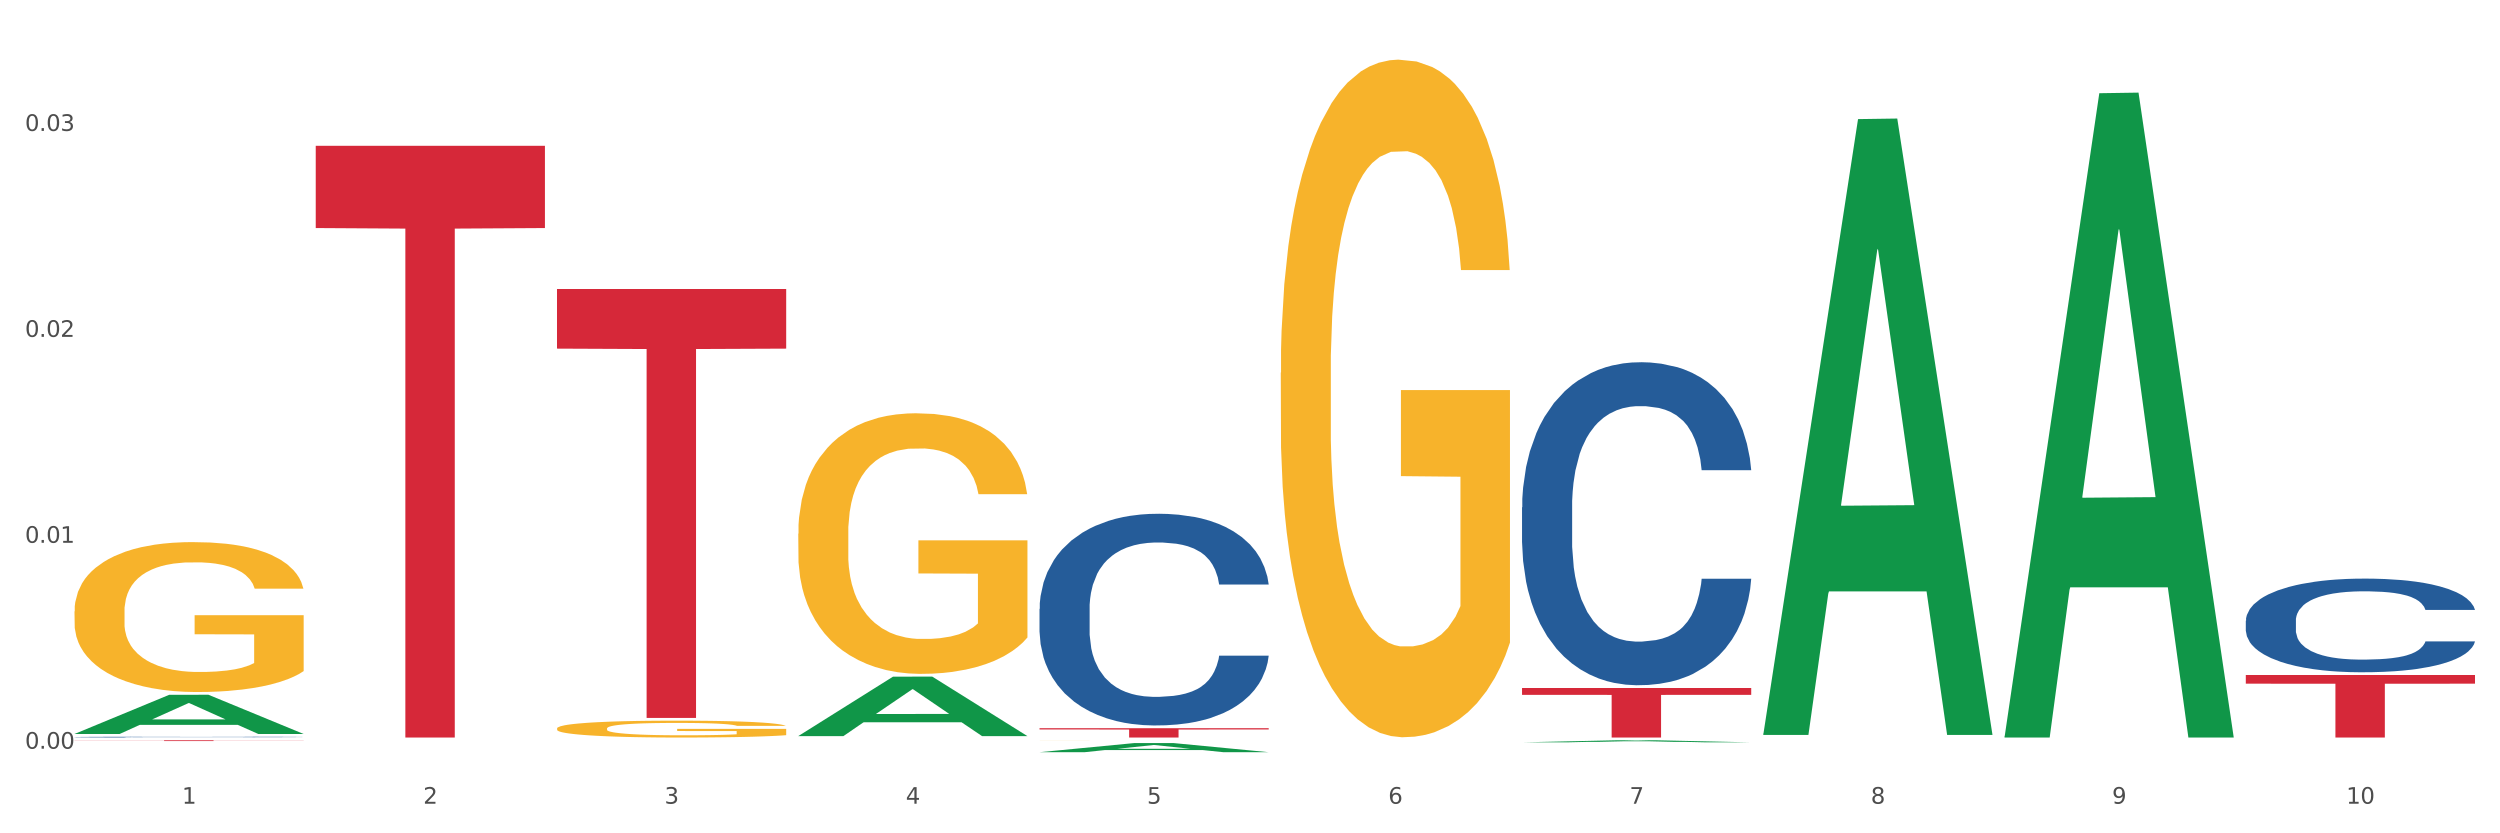 <?xml version="1.0" encoding="utf-8" standalone="no"?>
<!DOCTYPE svg PUBLIC "-//W3C//DTD SVG 1.1//EN"
  "http://www.w3.org/Graphics/SVG/1.1/DTD/svg11.dtd">
<svg xmlns:xlink="http://www.w3.org/1999/xlink" width="1080pt" height="360pt" viewBox="0 0 1080 360" xmlns="http://www.w3.org/2000/svg" version="1.1">
 <rect x="0" y="0" width="1080" height="360" fill="#333333" stroke="none"/>
 <defs>
  <style type="text/css">*{stroke-linejoin: round; stroke-linecap: butt}</style>
 </defs>
 <g id="figure_1">
  <g id="patch_1">
   <path d="M 0 360 
L 1080 360 
L 1080 0 
L 0 0 
z
" style="fill: #ffffff; stroke: #ffffff; stroke-linejoin: miter"/>
  </g>
  <g id="axes_1">
   <g id="matplotlib.axis_1">
    <g id="xtick_1">
     <g id="text_1">
      <!-- 1 -->
      <g style="fill: #4d4d4d" transform="translate(78.627 347.204) scale(0.096 -0.096)">
       <defs>
        <path id="DejaVuSans-31" d="M 794 531 
L 1825 531 
L 1825 4091 
L 703 3866 
L 703 4441 
L 1819 4666 
L 2450 4666 
L 2450 531 
L 3481 531 
L 3481 0 
L 794 0 
L 794 531 
z
" transform="scale(0.016)"/>
       </defs>
       <use xlink:href="#DejaVuSans-31"/>
      </g>
     </g>
    </g>
    <g id="xtick_2">
     <g id="text_2">
      <!-- 2 -->
      <g style="fill: #4d4d4d" transform="translate(182.851 347.204) scale(0.096 -0.096)">
       <defs>
        <path id="DejaVuSans-32" d="M 1228 531 
L 3431 531 
L 3431 0 
L 469 0 
L 469 531 
Q 828 903 1448 1529 
Q 2069 2156 2228 2338 
Q 2531 2678 2651 2914 
Q 2772 3150 2772 3378 
Q 2772 3750 2511 3984 
Q 2250 4219 1831 4219 
Q 1534 4219 1204 4116 
Q 875 4013 500 3803 
L 500 4441 
Q 881 4594 1212 4672 
Q 1544 4750 1819 4750 
Q 2544 4750 2975 4387 
Q 3406 4025 3406 3419 
Q 3406 3131 3298 2873 
Q 3191 2616 2906 2266 
Q 2828 2175 2409 1742 
Q 1991 1309 1228 531 
z
" transform="scale(0.016)"/>
       </defs>
       <use xlink:href="#DejaVuSans-32"/>
      </g>
     </g>
    </g>
    <g id="xtick_3">
     <g id="text_3">
      <!-- 3 -->
      <g style="fill: #4d4d4d" transform="translate(287.074 347.204) scale(0.096 -0.096)">
       <defs>
        <path id="DejaVuSans-33" d="M 2597 2516 
Q 3050 2419 3304 2112 
Q 3559 1806 3559 1356 
Q 3559 666 3084 287 
Q 2609 -91 1734 -91 
Q 1441 -91 1130 -33 
Q 819 25 488 141 
L 488 750 
Q 750 597 1062 519 
Q 1375 441 1716 441 
Q 2309 441 2620 675 
Q 2931 909 2931 1356 
Q 2931 1769 2642 2001 
Q 2353 2234 1838 2234 
L 1294 2234 
L 1294 2753 
L 1863 2753 
Q 2328 2753 2575 2939 
Q 2822 3125 2822 3475 
Q 2822 3834 2567 4026 
Q 2313 4219 1838 4219 
Q 1578 4219 1281 4162 
Q 984 4106 628 3988 
L 628 4550 
Q 988 4650 1302 4700 
Q 1616 4750 1894 4750 
Q 2613 4750 3031 4423 
Q 3450 4097 3450 3541 
Q 3450 3153 3228 2886 
Q 3006 2619 2597 2516 
z
" transform="scale(0.016)"/>
       </defs>
       <use xlink:href="#DejaVuSans-33"/>
      </g>
     </g>
    </g>
    <g id="xtick_4">
     <g id="text_4">
      <!-- 4 -->
      <g style="fill: #4d4d4d" transform="translate(391.298 347.204) scale(0.096 -0.096)">
       <defs>
        <path id="DejaVuSans-34" d="M 2419 4116 
L 825 1625 
L 2419 1625 
L 2419 4116 
z
M 2253 4666 
L 3047 4666 
L 3047 1625 
L 3713 1625 
L 3713 1100 
L 3047 1100 
L 3047 0 
L 2419 0 
L 2419 1100 
L 313 1100 
L 313 1709 
L 2253 4666 
z
" transform="scale(0.016)"/>
       </defs>
       <use xlink:href="#DejaVuSans-34"/>
      </g>
     </g>
    </g>
    <g id="xtick_5">
     <g id="text_5">
      <!-- 5 -->
      <g style="fill: #4d4d4d" transform="translate(495.522 347.204) scale(0.096 -0.096)">
       <defs>
        <path id="DejaVuSans-35" d="M 691 4666 
L 3169 4666 
L 3169 4134 
L 1269 4134 
L 1269 2991 
Q 1406 3038 1543 3061 
Q 1681 3084 1819 3084 
Q 2600 3084 3056 2656 
Q 3513 2228 3513 1497 
Q 3513 744 3044 326 
Q 2575 -91 1722 -91 
Q 1428 -91 1123 -41 
Q 819 9 494 109 
L 494 744 
Q 775 591 1075 516 
Q 1375 441 1709 441 
Q 2250 441 2565 725 
Q 2881 1009 2881 1497 
Q 2881 1984 2565 2268 
Q 2250 2553 1709 2553 
Q 1456 2553 1204 2497 
Q 953 2441 691 2322 
L 691 4666 
z
" transform="scale(0.016)"/>
       </defs>
       <use xlink:href="#DejaVuSans-35"/>
      </g>
     </g>
    </g>
    <g id="xtick_6">
     <g id="text_6">
      <!-- 6 -->
      <g style="fill: #4d4d4d" transform="translate(599.745 347.204) scale(0.096 -0.096)">
       <defs>
        <path id="DejaVuSans-36" d="M 2113 2584 
Q 1688 2584 1439 2293 
Q 1191 2003 1191 1497 
Q 1191 994 1439 701 
Q 1688 409 2113 409 
Q 2538 409 2786 701 
Q 3034 994 3034 1497 
Q 3034 2003 2786 2293 
Q 2538 2584 2113 2584 
z
M 3366 4563 
L 3366 3988 
Q 3128 4100 2886 4159 
Q 2644 4219 2406 4219 
Q 1781 4219 1451 3797 
Q 1122 3375 1075 2522 
Q 1259 2794 1537 2939 
Q 1816 3084 2150 3084 
Q 2853 3084 3261 2657 
Q 3669 2231 3669 1497 
Q 3669 778 3244 343 
Q 2819 -91 2113 -91 
Q 1303 -91 875 529 
Q 447 1150 447 2328 
Q 447 3434 972 4092 
Q 1497 4750 2381 4750 
Q 2619 4750 2861 4703 
Q 3103 4656 3366 4563 
z
" transform="scale(0.016)"/>
       </defs>
       <use xlink:href="#DejaVuSans-36"/>
      </g>
     </g>
    </g>
    <g id="xtick_7">
     <g id="text_7">
      <!-- 7 -->
      <g style="fill: #4d4d4d" transform="translate(703.969 347.204) scale(0.096 -0.096)">
       <defs>
        <path id="DejaVuSans-37" d="M 525 4666 
L 3525 4666 
L 3525 4397 
L 1831 0 
L 1172 0 
L 2766 4134 
L 525 4134 
L 525 4666 
z
" transform="scale(0.016)"/>
       </defs>
       <use xlink:href="#DejaVuSans-37"/>
      </g>
     </g>
    </g>
    <g id="xtick_8">
     <g id="text_8">
      <!-- 8 -->
      <g style="fill: #4d4d4d" transform="translate(808.193 347.204) scale(0.096 -0.096)">
       <defs>
        <path id="DejaVuSans-38" d="M 2034 2216 
Q 1584 2216 1326 1975 
Q 1069 1734 1069 1313 
Q 1069 891 1326 650 
Q 1584 409 2034 409 
Q 2484 409 2743 651 
Q 3003 894 3003 1313 
Q 3003 1734 2745 1975 
Q 2488 2216 2034 2216 
z
M 1403 2484 
Q 997 2584 770 2862 
Q 544 3141 544 3541 
Q 544 4100 942 4425 
Q 1341 4750 2034 4750 
Q 2731 4750 3128 4425 
Q 3525 4100 3525 3541 
Q 3525 3141 3298 2862 
Q 3072 2584 2669 2484 
Q 3125 2378 3379 2068 
Q 3634 1759 3634 1313 
Q 3634 634 3220 271 
Q 2806 -91 2034 -91 
Q 1263 -91 848 271 
Q 434 634 434 1313 
Q 434 1759 690 2068 
Q 947 2378 1403 2484 
z
M 1172 3481 
Q 1172 3119 1398 2916 
Q 1625 2713 2034 2713 
Q 2441 2713 2670 2916 
Q 2900 3119 2900 3481 
Q 2900 3844 2670 4047 
Q 2441 4250 2034 4250 
Q 1625 4250 1398 4047 
Q 1172 3844 1172 3481 
z
" transform="scale(0.016)"/>
       </defs>
       <use xlink:href="#DejaVuSans-38"/>
      </g>
     </g>
    </g>
    <g id="xtick_9">
     <g id="text_9">
      <!-- 9 -->
      <g style="fill: #4d4d4d" transform="translate(912.416 347.204) scale(0.096 -0.096)">
       <defs>
        <path id="DejaVuSans-39" d="M 703 97 
L 703 672 
Q 941 559 1184 500 
Q 1428 441 1663 441 
Q 2288 441 2617 861 
Q 2947 1281 2994 2138 
Q 2813 1869 2534 1725 
Q 2256 1581 1919 1581 
Q 1219 1581 811 2004 
Q 403 2428 403 3163 
Q 403 3881 828 4315 
Q 1253 4750 1959 4750 
Q 2769 4750 3195 4129 
Q 3622 3509 3622 2328 
Q 3622 1225 3098 567 
Q 2575 -91 1691 -91 
Q 1453 -91 1209 -44 
Q 966 3 703 97 
z
M 1959 2075 
Q 2384 2075 2632 2365 
Q 2881 2656 2881 3163 
Q 2881 3666 2632 3958 
Q 2384 4250 1959 4250 
Q 1534 4250 1286 3958 
Q 1038 3666 1038 3163 
Q 1038 2656 1286 2365 
Q 1534 2075 1959 2075 
z
" transform="scale(0.016)"/>
       </defs>
       <use xlink:href="#DejaVuSans-39"/>
      </g>
     </g>
    </g>
    <g id="xtick_10">
     <g id="text_10">
      <!-- 10 -->
      <g style="fill: #4d4d4d" transform="translate(1013.586 347.204) scale(0.096 -0.096)">
       <defs>
        <path id="DejaVuSans-30" d="M 2034 4250 
Q 1547 4250 1301 3770 
Q 1056 3291 1056 2328 
Q 1056 1369 1301 889 
Q 1547 409 2034 409 
Q 2525 409 2770 889 
Q 3016 1369 3016 2328 
Q 3016 3291 2770 3770 
Q 2525 4250 2034 4250 
z
M 2034 4750 
Q 2819 4750 3233 4129 
Q 3647 3509 3647 2328 
Q 3647 1150 3233 529 
Q 2819 -91 2034 -91 
Q 1250 -91 836 529 
Q 422 1150 422 2328 
Q 422 3509 836 4129 
Q 1250 4750 2034 4750 
z
" transform="scale(0.016)"/>
       </defs>
       <use xlink:href="#DejaVuSans-31"/>
       <use xlink:href="#DejaVuSans-30" transform="translate(63.623 0)"/>
      </g>
     </g>
    </g>
    <g id="xtick_11"/>
    <g id="xtick_12"/>
    <g id="xtick_13"/>
    <g id="xtick_14"/>
    <g id="xtick_15"/>
    <g id="xtick_16"/>
    <g id="xtick_17"/>
    <g id="xtick_18"/>
    <g id="xtick_19"/>
   </g>
   <g id="matplotlib.axis_2">
    <g id="ytick_1">
     <g id="text_11">
      <!-- 0.00 -->
      <g style="fill: #4d4d4d" transform="translate(10.8 323.441) scale(0.096 -0.096)">
       <defs>
        <path id="DejaVuSans-2e" d="M 684 794 
L 1344 794 
L 1344 0 
L 684 0 
L 684 794 
z
" transform="scale(0.016)"/>
       </defs>
       <use xlink:href="#DejaVuSans-30"/>
       <use xlink:href="#DejaVuSans-2e" transform="translate(63.623 0)"/>
       <use xlink:href="#DejaVuSans-30" transform="translate(95.41 0)"/>
       <use xlink:href="#DejaVuSans-30" transform="translate(159.033 0)"/>
      </g>
     </g>
    </g>
    <g id="ytick_2">
     <g id="text_12">
      <!-- 0.01 -->
      <g style="fill: #4d4d4d" transform="translate(10.8 234.48) scale(0.096 -0.096)">
       <use xlink:href="#DejaVuSans-30"/>
       <use xlink:href="#DejaVuSans-2e" transform="translate(63.623 0)"/>
       <use xlink:href="#DejaVuSans-30" transform="translate(95.41 0)"/>
       <use xlink:href="#DejaVuSans-31" transform="translate(159.033 0)"/>
      </g>
     </g>
    </g>
    <g id="ytick_3">
     <g id="text_13">
      <!-- 0.02 -->
      <g style="fill: #4d4d4d" transform="translate(10.8 145.519) scale(0.096 -0.096)">
       <use xlink:href="#DejaVuSans-30"/>
       <use xlink:href="#DejaVuSans-2e" transform="translate(63.623 0)"/>
       <use xlink:href="#DejaVuSans-30" transform="translate(95.41 0)"/>
       <use xlink:href="#DejaVuSans-32" transform="translate(159.033 0)"/>
      </g>
     </g>
    </g>
    <g id="ytick_4">
     <g id="text_14">
      <!-- 0.03 -->
      <g style="fill: #4d4d4d" transform="translate(10.8 56.558) scale(0.096 -0.096)">
       <use xlink:href="#DejaVuSans-30"/>
       <use xlink:href="#DejaVuSans-2e" transform="translate(63.623 0)"/>
       <use xlink:href="#DejaVuSans-30" transform="translate(95.41 0)"/>
       <use xlink:href="#DejaVuSans-33" transform="translate(159.033 0)"/>
      </g>
     </g>
    </g>
    <g id="ytick_5"/>
    <g id="ytick_6"/>
    <g id="ytick_7"/>
   </g>
   <g id="PolyCollection_1">
    <path d="M 32.175 317.054 
L 32.277 317.038 
L 73.107 300.151 
L 90.051 300.135 
L 131.187 317.086 
L 111.589 317.086 
L 102.709 313.139 
L 60.552 313.139 
L 60.246 313.202 
L 51.671 317.086 
L 32.175 317.086 
L 32.175 317.054 
L 65.86 310.783 
L 97.401 310.767 
L 81.783 303.748 
L 81.579 303.716 
L 81.375 303.764 
L 65.758 310.767 
L 65.86 310.783 
L 32.175 317.054 
z
" clip-path="url(#p42c47ca8df)" style="fill: #109648"/>
    <path d="M 657.517 219.178 
L 657.634 219.051 
L 657.634 215.483 
L 657.985 210.64 
L 659.272 201.719 
L 660.911 194.964 
L 663.72 187.063 
L 665.241 183.75 
L 667.231 180.054 
L 671.327 174.064 
L 676.008 168.966 
L 679.285 166.163 
L 681.743 164.378 
L 687.244 161.192 
L 690.404 159.791 
L 693.681 158.644 
L 696.49 157.879 
L 701.171 156.987 
L 704.916 156.604 
L 709.247 156.477 
L 712.875 156.604 
L 717.673 157.114 
L 724.695 158.644 
L 727.387 159.536 
L 731.015 161.065 
L 734.76 163.104 
L 737.803 165.143 
L 741.314 168.074 
L 744.943 171.897 
L 748.454 176.74 
L 750.911 181.201 
L 752.901 185.916 
L 754.657 191.651 
L 755.944 197.896 
L 756.529 203.121 
L 735.112 203.121 
L 734.526 198.405 
L 733.356 193.308 
L 732.186 189.867 
L 730.898 187.063 
L 728.909 183.877 
L 727.153 181.838 
L 724.227 179.417 
L 721.535 177.887 
L 719.312 176.995 
L 716.62 176.231 
L 710.885 175.466 
L 706.789 175.466 
L 704.214 175.721 
L 701.054 176.358 
L 698.362 177.25 
L 695.202 178.779 
L 692.745 180.436 
L 690.287 182.603 
L 688.882 184.132 
L 686.776 186.936 
L 685.371 189.23 
L 683.499 193.18 
L 682.445 195.984 
L 680.573 203.248 
L 679.754 208.601 
L 679.402 212.297 
L 679.168 216.375 
L 679.168 236.256 
L 679.871 245.177 
L 680.456 249 
L 681.392 253.333 
L 683.148 258.94 
L 685.722 264.42 
L 688.414 268.371 
L 690.638 270.792 
L 692.745 272.577 
L 694.851 273.978 
L 697.426 275.253 
L 699.533 276.017 
L 702.693 276.782 
L 706.438 277.164 
L 709.364 277.164 
L 715.332 276.527 
L 718.024 275.89 
L 720.599 274.998 
L 723.408 273.596 
L 725.632 272.067 
L 726.919 270.92 
L 729.026 268.498 
L 730.664 265.95 
L 732.069 263.018 
L 733.005 260.47 
L 734.058 256.646 
L 734.877 252.313 
L 735.112 250.019 
L 756.529 250.019 
L 756.061 254.607 
L 755.242 259.068 
L 753.603 265.057 
L 752.316 268.498 
L 750.326 272.704 
L 748.22 276.272 
L 745.294 280.223 
L 742.602 283.154 
L 739.793 285.703 
L 736.75 287.997 
L 731.249 291.183 
L 729.26 292.075 
L 725.046 293.604 
L 721.769 294.496 
L 716.971 295.389 
L 712.055 295.898 
L 706.906 296.026 
L 702.341 295.771 
L 697.309 295.006 
L 694.149 294.242 
L 690.638 293.095 
L 686.542 291.31 
L 682.679 289.144 
L 679.051 286.595 
L 675.657 283.664 
L 672.497 280.35 
L 668.401 274.87 
L 665.358 269.518 
L 663.134 264.548 
L 661.613 260.342 
L 660.091 254.99 
L 659.272 251.294 
L 657.985 242.373 
L 657.517 234.089 
L 657.517 219.178 
z
" clip-path="url(#p42c47ca8df)" style="fill: #255c99"/>
    <path d="M 970.188 268.137 
L 970.305 268.1 
L 970.305 267.066 
L 970.656 265.661 
L 971.943 263.075 
L 973.582 261.116 
L 976.39 258.825 
L 977.912 257.864 
L 979.902 256.793 
L 983.998 255.056 
L 988.679 253.578 
L 991.956 252.765 
L 994.414 252.247 
L 999.915 251.323 
L 1003.075 250.917 
L 1006.352 250.584 
L 1009.161 250.363 
L 1013.842 250.104 
L 1017.587 249.993 
L 1021.917 249.956 
L 1025.546 249.993 
L 1030.344 250.141 
L 1037.366 250.584 
L 1040.058 250.843 
L 1043.686 251.287 
L 1047.431 251.878 
L 1050.474 252.469 
L 1053.985 253.319 
L 1057.613 254.428 
L 1061.125 255.832 
L 1063.582 257.125 
L 1065.572 258.492 
L 1067.327 260.155 
L 1068.615 261.966 
L 1069.2 263.481 
L 1047.782 263.481 
L 1047.197 262.114 
L 1046.027 260.636 
L 1044.857 259.638 
L 1043.569 258.825 
L 1041.58 257.901 
L 1039.824 257.31 
L 1036.898 256.608 
L 1034.206 256.164 
L 1031.983 255.906 
L 1029.291 255.684 
L 1023.556 255.462 
L 1019.46 255.462 
L 1016.885 255.536 
L 1013.725 255.721 
L 1011.033 255.98 
L 1007.873 256.423 
L 1005.415 256.903 
L 1002.958 257.532 
L 1001.553 257.975 
L 999.447 258.788 
L 998.042 259.453 
L 996.17 260.599 
L 995.116 261.412 
L 993.244 263.518 
L 992.424 265.07 
L 992.073 266.142 
L 991.839 267.324 
L 991.839 273.089 
L 992.541 275.676 
L 993.127 276.784 
L 994.063 278.041 
L 995.818 279.667 
L 998.393 281.256 
L 1001.085 282.401 
L 1003.309 283.103 
L 1005.415 283.621 
L 1007.522 284.027 
L 1010.097 284.397 
L 1012.203 284.618 
L 1015.363 284.84 
L 1019.109 284.951 
L 1022.035 284.951 
L 1028.003 284.766 
L 1030.695 284.581 
L 1033.27 284.323 
L 1036.079 283.916 
L 1038.303 283.473 
L 1039.59 283.14 
L 1041.697 282.438 
L 1043.335 281.699 
L 1044.739 280.849 
L 1045.676 280.11 
L 1046.729 279.001 
L 1047.548 277.745 
L 1047.782 277.08 
L 1069.2 277.08 
L 1068.732 278.41 
L 1067.913 279.704 
L 1066.274 281.44 
L 1064.987 282.438 
L 1062.997 283.658 
L 1060.89 284.692 
L 1057.965 285.838 
L 1055.273 286.688 
L 1052.464 287.427 
L 1049.421 288.092 
L 1043.92 289.016 
L 1041.931 289.274 
L 1037.717 289.718 
L 1034.44 289.977 
L 1029.642 290.235 
L 1024.726 290.383 
L 1019.577 290.42 
L 1015.012 290.346 
L 1009.98 290.124 
L 1006.82 289.903 
L 1003.309 289.57 
L 999.212 289.053 
L 995.35 288.425 
L 991.722 287.685 
L 988.328 286.836 
L 985.168 285.875 
L 981.072 284.286 
L 978.029 282.734 
L 975.805 281.293 
L 974.284 280.073 
L 972.762 278.521 
L 971.943 277.449 
L 970.656 274.863 
L 970.188 272.461 
L 970.188 268.137 
z
" clip-path="url(#p42c47ca8df)" style="fill: #255c99"/>
    <path d="M 32.175 264.118 
L 32.292 264.059 
L 32.292 261.93 
L 32.526 260.096 
L 33.695 255.66 
L 35.448 251.992 
L 36.734 250.04 
L 38.02 248.443 
L 39.54 246.846 
L 41.41 245.19 
L 44.8 242.765 
L 46.904 241.522 
L 49.476 240.221 
L 54.152 238.328 
L 57.542 237.264 
L 61.049 236.376 
L 66.777 235.312 
L 70.517 234.838 
L 74.492 234.483 
L 79.285 234.247 
L 82.909 234.188 
L 90.858 234.365 
L 97.638 234.897 
L 100.911 235.312 
L 105.119 236.021 
L 107.34 236.495 
L 110.964 237.441 
L 114.705 238.683 
L 117.277 239.748 
L 121.134 241.759 
L 124.057 243.77 
L 126.745 246.255 
L 128.148 247.97 
L 129.2 249.567 
L 130.135 251.401 
L 131.071 254.299 
L 110.029 254.299 
L 109.211 252.229 
L 107.925 250.277 
L 106.054 248.384 
L 104.418 247.201 
L 101.612 245.722 
L 99.041 244.776 
L 96.352 244.066 
L 93.079 243.475 
L 90.507 243.179 
L 86.883 242.942 
L 79.752 243.001 
L 74.96 243.475 
L 71.686 244.066 
L 69.582 244.598 
L 67.712 245.19 
L 65.608 246.018 
L 63.153 247.26 
L 61.399 248.384 
L 59.646 249.804 
L 58.243 251.223 
L 56.957 252.88 
L 55.905 254.654 
L 55.087 256.488 
L 54.386 258.736 
L 53.801 262.462 
L 53.801 270.566 
L 54.035 272.4 
L 54.619 274.825 
L 55.321 276.659 
L 56.49 278.847 
L 57.542 280.326 
L 59.529 282.456 
L 61.75 284.23 
L 63.504 285.354 
L 65.257 286.3 
L 68.296 287.602 
L 71.686 288.666 
L 74.609 289.317 
L 78.583 289.909 
L 81.272 290.145 
L 83.61 290.264 
L 89.338 290.264 
L 93.429 290.086 
L 97.988 289.672 
L 101.495 289.14 
L 104.418 288.489 
L 107.691 287.424 
L 109.795 286.419 
L 109.795 274.056 
L 84.078 273.997 
L 84.078 265.775 
L 131.187 265.775 
L 131.187 289.909 
L 129.2 291.151 
L 126.979 292.275 
L 124.641 293.28 
L 121.134 294.523 
L 116.926 295.706 
L 113.185 296.534 
L 109.211 297.243 
L 104.535 297.894 
L 98.456 298.486 
L 94.715 298.722 
L 90.039 298.9 
L 84.545 298.959 
L 79.752 298.841 
L 75.076 298.545 
L 70.167 298.012 
L 65.374 297.243 
L 61.75 296.475 
L 58.126 295.528 
L 54.269 294.286 
L 51.229 293.103 
L 48.891 292.038 
L 46.32 290.678 
L 43.514 288.903 
L 41.41 287.306 
L 39.54 285.65 
L 37.552 283.52 
L 36.15 281.687 
L 34.747 279.38 
L 33.928 277.664 
L 32.993 275.002 
L 32.292 271.276 
L 32.175 264.118 
z
" clip-path="url(#p42c47ca8df)" style="fill: #f7b32b"/>
    <path d="M 240.622 314.694 
L 240.739 314.687 
L 240.739 314.447 
L 240.973 314.241 
L 242.142 313.741 
L 243.895 313.328 
L 245.181 313.108 
L 246.467 312.928 
L 247.987 312.748 
L 249.857 312.562 
L 253.247 312.289 
L 255.351 312.149 
L 257.923 312.002 
L 262.599 311.789 
L 265.989 311.669 
L 269.496 311.569 
L 275.224 311.449 
L 278.965 311.396 
L 282.939 311.356 
L 287.732 311.329 
L 291.356 311.322 
L 299.305 311.342 
L 306.085 311.402 
L 309.358 311.449 
L 313.566 311.529 
L 315.788 311.582 
L 319.411 311.689 
L 323.152 311.829 
L 325.724 311.949 
L 329.581 312.175 
L 332.504 312.402 
L 335.193 312.682 
L 336.595 312.875 
L 337.647 313.055 
L 338.583 313.261 
L 339.518 313.588 
L 318.476 313.588 
L 317.658 313.355 
L 316.372 313.135 
L 314.502 312.921 
L 312.865 312.788 
L 310.06 312.622 
L 307.488 312.515 
L 304.799 312.435 
L 301.526 312.368 
L 298.954 312.335 
L 295.33 312.309 
L 288.2 312.315 
L 283.407 312.368 
L 280.134 312.435 
L 278.03 312.495 
L 276.159 312.562 
L 274.055 312.655 
L 271.6 312.795 
L 269.847 312.921 
L 268.093 313.081 
L 266.69 313.241 
L 265.405 313.428 
L 264.352 313.628 
L 263.534 313.834 
L 262.833 314.087 
L 262.248 314.507 
L 262.248 315.42 
L 262.482 315.626 
L 263.067 315.9 
L 263.768 316.106 
L 264.937 316.353 
L 265.989 316.519 
L 267.976 316.759 
L 270.197 316.959 
L 271.951 317.086 
L 273.704 317.192 
L 276.744 317.339 
L 280.134 317.459 
L 283.056 317.532 
L 287.031 317.599 
L 289.719 317.625 
L 292.057 317.639 
L 297.785 317.639 
L 301.877 317.619 
L 306.436 317.572 
L 309.943 317.512 
L 312.865 317.439 
L 316.138 317.319 
L 318.242 317.206 
L 318.242 315.813 
L 292.525 315.806 
L 292.525 314.88 
L 339.635 314.88 
L 339.635 317.599 
L 337.647 317.739 
L 335.426 317.865 
L 333.088 317.978 
L 329.581 318.118 
L 325.373 318.252 
L 321.632 318.345 
L 317.658 318.425 
L 312.982 318.498 
L 306.903 318.565 
L 303.163 318.591 
L 298.487 318.611 
L 292.992 318.618 
L 288.2 318.605 
L 283.524 318.571 
L 278.614 318.511 
L 273.821 318.425 
L 270.197 318.338 
L 266.574 318.232 
L 262.716 318.092 
L 259.677 317.958 
L 257.339 317.838 
L 254.767 317.685 
L 251.961 317.485 
L 249.857 317.305 
L 247.987 317.119 
L 246 316.879 
L 244.597 316.673 
L 243.194 316.413 
L 242.376 316.219 
L 241.441 315.92 
L 240.739 315.5 
L 240.622 314.694 
z
" clip-path="url(#p42c47ca8df)" style="fill: #f7b32b"/>
    <path d="M 344.846 230.556 
L 344.963 230.453 
L 344.963 226.751 
L 345.197 223.564 
L 346.366 215.852 
L 348.119 209.477 
L 349.405 206.084 
L 350.691 203.308 
L 352.21 200.532 
L 354.081 197.653 
L 357.471 193.437 
L 359.575 191.278 
L 362.147 189.016 
L 366.823 185.726 
L 370.213 183.875 
L 373.72 182.333 
L 379.448 180.482 
L 383.188 179.659 
L 387.163 179.042 
L 391.956 178.631 
L 395.579 178.528 
L 403.529 178.837 
L 410.309 179.762 
L 413.582 180.482 
L 417.79 181.716 
L 420.011 182.538 
L 423.635 184.183 
L 427.376 186.343 
L 429.947 188.193 
L 433.805 191.689 
L 436.728 195.185 
L 439.416 199.504 
L 440.819 202.486 
L 441.871 205.262 
L 442.806 208.449 
L 443.741 213.487 
L 422.7 213.487 
L 421.882 209.889 
L 420.596 206.496 
L 418.725 203.205 
L 417.089 201.149 
L 414.283 198.578 
L 411.711 196.933 
L 409.023 195.699 
L 405.75 194.671 
L 403.178 194.157 
L 399.554 193.746 
L 392.423 193.849 
L 387.63 194.671 
L 384.357 195.699 
L 382.253 196.625 
L 380.383 197.653 
L 378.279 199.092 
L 375.824 201.252 
L 374.07 203.205 
L 372.317 205.673 
L 370.914 208.141 
L 369.628 211.02 
L 368.576 214.104 
L 367.758 217.292 
L 367.056 221.199 
L 366.472 227.677 
L 366.472 241.763 
L 366.706 244.951 
L 367.29 249.166 
L 367.992 252.354 
L 369.161 256.158 
L 370.213 258.729 
L 372.2 262.43 
L 374.421 265.515 
L 376.174 267.469 
L 377.928 269.114 
L 380.967 271.376 
L 384.357 273.227 
L 387.28 274.358 
L 391.254 275.386 
L 393.943 275.797 
L 396.281 276.003 
L 402.009 276.003 
L 406.1 275.694 
L 410.659 274.975 
L 414.166 274.049 
L 417.089 272.918 
L 420.362 271.067 
L 422.466 269.319 
L 422.466 247.83 
L 396.748 247.727 
L 396.748 233.435 
L 443.858 233.435 
L 443.858 275.386 
L 441.871 277.545 
L 439.65 279.499 
L 437.312 281.247 
L 433.805 283.406 
L 429.597 285.462 
L 425.856 286.902 
L 421.882 288.136 
L 417.206 289.267 
L 411.127 290.295 
L 407.386 290.706 
L 402.71 291.015 
L 397.216 291.118 
L 392.423 290.912 
L 387.747 290.398 
L 382.838 289.472 
L 378.045 288.136 
L 374.421 286.799 
L 370.797 285.154 
L 366.94 282.995 
L 363.9 280.938 
L 361.562 279.087 
L 358.99 276.723 
L 356.185 273.638 
L 354.081 270.862 
L 352.21 267.983 
L 350.223 264.281 
L 348.82 261.094 
L 347.418 257.084 
L 346.599 254.102 
L 345.664 249.475 
L 344.963 242.997 
L 344.846 230.556 
z
" clip-path="url(#p42c47ca8df)" style="fill: #f7b32b"/>
    <path d="M 449.069 319.81 
L 449.186 319.81 
L 449.186 319.809 
L 449.42 319.808 
L 450.589 319.805 
L 452.343 319.803 
L 453.628 319.802 
L 454.914 319.802 
L 456.434 319.801 
L 458.304 319.8 
L 461.694 319.799 
L 463.799 319.798 
L 466.37 319.797 
L 471.046 319.796 
L 474.436 319.796 
L 477.943 319.795 
L 483.671 319.795 
L 487.412 319.794 
L 491.386 319.794 
L 496.179 319.794 
L 499.803 319.794 
L 507.752 319.794 
L 514.532 319.795 
L 517.805 319.795 
L 522.014 319.795 
L 524.235 319.795 
L 527.859 319.796 
L 531.599 319.797 
L 534.171 319.797 
L 538.029 319.798 
L 540.951 319.799 
L 543.64 319.8 
L 545.043 319.801 
L 546.095 319.802 
L 547.03 319.803 
L 547.965 319.805 
L 526.923 319.805 
L 526.105 319.804 
L 524.819 319.803 
L 522.949 319.802 
L 521.312 319.801 
L 518.507 319.8 
L 515.935 319.8 
L 513.246 319.799 
L 509.973 319.799 
L 507.401 319.799 
L 503.778 319.799 
L 496.647 319.799 
L 491.854 319.799 
L 488.581 319.799 
L 486.477 319.8 
L 484.606 319.8 
L 482.502 319.8 
L 480.047 319.801 
L 478.294 319.802 
L 476.54 319.802 
L 475.138 319.803 
L 473.852 319.804 
L 472.8 319.805 
L 471.981 319.806 
L 471.28 319.807 
L 470.696 319.809 
L 470.696 319.813 
L 470.929 319.814 
L 471.514 319.815 
L 472.215 319.816 
L 473.384 319.818 
L 474.436 319.818 
L 476.424 319.819 
L 478.645 319.82 
L 480.398 319.821 
L 482.152 319.821 
L 485.191 319.822 
L 488.581 319.823 
L 491.503 319.823 
L 495.478 319.823 
L 498.167 319.823 
L 500.505 319.824 
L 506.232 319.824 
L 510.324 319.823 
L 514.883 319.823 
L 518.39 319.823 
L 521.312 319.823 
L 524.585 319.822 
L 526.69 319.821 
L 526.69 319.815 
L 500.972 319.815 
L 500.972 319.811 
L 548.082 319.811 
L 548.082 319.823 
L 546.095 319.824 
L 543.874 319.825 
L 541.536 319.825 
L 538.029 319.826 
L 533.82 319.826 
L 530.08 319.827 
L 526.105 319.827 
L 521.429 319.828 
L 515.351 319.828 
L 511.61 319.828 
L 506.934 319.828 
L 501.44 319.828 
L 496.647 319.828 
L 491.971 319.828 
L 487.061 319.828 
L 482.268 319.827 
L 478.645 319.827 
L 475.021 319.826 
L 471.163 319.826 
L 468.124 319.825 
L 465.786 319.824 
L 463.214 319.824 
L 460.409 319.823 
L 458.304 319.822 
L 456.434 319.821 
L 454.447 319.82 
L 453.044 319.819 
L 451.641 319.818 
L 450.823 319.817 
L 449.888 319.816 
L 449.186 319.814 
L 449.069 319.81 
z
" clip-path="url(#p42c47ca8df)" style="fill: #f7b32b"/>
    <path d="M 553.293 161.036 
L 553.41 160.769 
L 553.41 151.144 
L 553.644 142.857 
L 554.813 122.806 
L 556.566 106.23 
L 557.852 97.408 
L 559.138 90.19 
L 560.658 82.971 
L 562.528 75.486 
L 565.918 64.525 
L 568.022 58.91 
L 570.594 53.029 
L 575.27 44.474 
L 578.66 39.661 
L 582.167 35.651 
L 587.895 30.839 
L 591.636 28.7 
L 595.61 27.096 
L 600.403 26.027 
L 604.027 25.759 
L 611.976 26.562 
L 618.756 28.968 
L 622.029 30.839 
L 626.237 34.047 
L 628.458 36.186 
L 632.082 40.463 
L 635.823 46.078 
L 638.395 50.89 
L 642.252 59.98 
L 645.175 69.069 
L 647.863 80.298 
L 649.266 88.051 
L 650.318 95.269 
L 651.253 103.557 
L 652.189 116.657 
L 631.147 116.657 
L 630.329 107.3 
L 629.043 98.477 
L 627.173 89.922 
L 625.536 84.575 
L 622.73 77.892 
L 620.159 73.614 
L 617.47 70.406 
L 614.197 67.733 
L 611.625 66.396 
L 608.001 65.327 
L 600.87 65.594 
L 596.078 67.733 
L 592.805 70.406 
L 590.7 72.812 
L 588.83 75.486 
L 586.726 79.229 
L 584.271 84.843 
L 582.518 89.922 
L 580.764 96.339 
L 579.361 102.755 
L 578.075 110.241 
L 577.023 118.261 
L 576.205 126.549 
L 575.504 136.708 
L 574.919 153.55 
L 574.919 190.177 
L 575.153 198.464 
L 575.737 209.426 
L 576.439 217.713 
L 577.608 227.605 
L 578.66 234.289 
L 580.647 243.913 
L 582.868 251.933 
L 584.622 257.013 
L 586.375 261.29 
L 589.415 267.172 
L 592.805 271.984 
L 595.727 274.925 
L 599.702 277.599 
L 602.39 278.668 
L 604.728 279.203 
L 610.456 279.203 
L 614.548 278.401 
L 619.107 276.529 
L 622.613 274.123 
L 625.536 271.182 
L 628.809 266.37 
L 630.913 261.825 
L 630.913 205.95 
L 605.196 205.683 
L 605.196 168.522 
L 652.306 168.522 
L 652.306 277.599 
L 650.318 283.213 
L 648.097 288.292 
L 645.759 292.837 
L 642.252 298.451 
L 638.044 303.798 
L 634.303 307.541 
L 630.329 310.749 
L 625.653 313.69 
L 619.574 316.364 
L 615.833 317.433 
L 611.158 318.235 
L 605.663 318.502 
L 600.87 317.968 
L 596.195 316.631 
L 591.285 314.225 
L 586.492 310.749 
L 582.868 307.274 
L 579.244 302.996 
L 575.387 297.382 
L 572.347 292.035 
L 570.009 287.223 
L 567.438 281.074 
L 564.632 273.054 
L 562.528 265.835 
L 560.658 258.35 
L 558.67 248.725 
L 557.268 240.438 
L 555.865 230.011 
L 555.047 222.258 
L 554.111 210.228 
L 553.41 193.385 
L 553.293 161.036 
z
" clip-path="url(#p42c47ca8df)" style="fill: #f7b32b"/>
    <path d="M 32.175 319.794 
L 131.187 319.794 
L 131.187 319.841 
L 92.239 319.841 
L 92.239 320.128 
L 70.888 320.128 
L 70.888 319.841 
L 32.175 319.841 
L 32.175 319.794 
L 32.175 319.794 
z
" clip-path="url(#p42c47ca8df)" style="fill: #d62839"/>
    <path d="M 136.399 62.995 
L 235.411 62.995 
L 235.411 98.516 
L 196.463 98.756 
L 196.463 318.604 
L 175.112 318.604 
L 175.112 98.756 
L 136.399 98.516 
L 136.399 63.235 
L 136.399 62.995 
z
" clip-path="url(#p42c47ca8df)" style="fill: #d62839"/>
    <path d="M 240.622 124.858 
L 339.635 124.858 
L 339.635 150.607 
L 300.687 150.781 
L 300.687 310.146 
L 279.336 310.146 
L 279.336 150.781 
L 240.622 150.607 
L 240.622 125.032 
L 240.622 124.858 
z
" clip-path="url(#p42c47ca8df)" style="fill: #d62839"/>
    <path d="M 449.069 314.58 
L 548.082 314.58 
L 548.082 315.141 
L 509.134 315.145 
L 509.134 318.618 
L 487.783 318.618 
L 487.783 315.145 
L 449.069 315.141 
L 449.069 314.584 
L 449.069 314.58 
z
" clip-path="url(#p42c47ca8df)" style="fill: #d62839"/>
    <path d="M 657.517 297.202 
L 756.529 297.202 
L 756.529 300.178 
L 717.581 300.198 
L 717.581 318.618 
L 696.23 318.618 
L 696.23 300.198 
L 657.517 300.178 
L 657.517 297.222 
L 657.517 297.202 
z
" clip-path="url(#p42c47ca8df)" style="fill: #d62839"/>
    <path d="M 449.069 263.038 
L 449.187 262.954 
L 449.187 260.615 
L 449.538 257.441 
L 450.825 251.594 
L 452.464 247.168 
L 455.272 241.989 
L 456.794 239.817 
L 458.783 237.395 
L 462.88 233.469 
L 467.561 230.128 
L 470.838 228.291 
L 473.296 227.121 
L 478.797 225.033 
L 481.957 224.114 
L 485.234 223.363 
L 488.042 222.861 
L 492.724 222.277 
L 496.469 222.026 
L 500.799 221.943 
L 504.427 222.026 
L 509.226 222.36 
L 516.248 223.363 
L 518.94 223.947 
L 522.568 224.95 
L 526.313 226.286 
L 529.356 227.622 
L 532.867 229.544 
L 536.495 232.049 
L 540.006 235.223 
L 542.464 238.147 
L 544.454 241.237 
L 546.209 244.996 
L 547.497 249.089 
L 548.082 252.513 
L 526.664 252.513 
L 526.079 249.423 
L 524.909 246.082 
L 523.738 243.827 
L 522.451 241.989 
L 520.461 239.901 
L 518.706 238.564 
L 515.78 236.977 
L 513.088 235.975 
L 510.864 235.39 
L 508.173 234.889 
L 502.438 234.388 
L 498.342 234.388 
L 495.767 234.555 
L 492.607 234.973 
L 489.915 235.557 
L 486.755 236.56 
L 484.297 237.646 
L 481.84 239.066 
L 480.435 240.068 
L 478.328 241.905 
L 476.924 243.409 
L 475.051 245.998 
L 473.998 247.836 
L 472.126 252.597 
L 471.306 256.105 
L 470.955 258.527 
L 470.721 261.2 
L 470.721 274.23 
L 471.423 280.077 
L 472.009 282.583 
L 472.945 285.423 
L 474.7 289.098 
L 477.275 292.689 
L 479.967 295.279 
L 482.191 296.866 
L 484.297 298.035 
L 486.404 298.954 
L 488.979 299.789 
L 491.085 300.29 
L 494.245 300.791 
L 497.991 301.042 
L 500.916 301.042 
L 506.885 300.624 
L 509.577 300.207 
L 512.152 299.622 
L 514.961 298.703 
L 517.184 297.701 
L 518.472 296.949 
L 520.578 295.362 
L 522.217 293.692 
L 523.621 291.771 
L 524.558 290.1 
L 525.611 287.594 
L 526.43 284.754 
L 526.664 283.251 
L 548.082 283.251 
L 547.614 286.258 
L 546.795 289.181 
L 545.156 293.107 
L 543.869 295.362 
L 541.879 298.119 
L 539.772 300.457 
L 536.846 303.047 
L 534.155 304.968 
L 531.346 306.638 
L 528.303 308.142 
L 522.802 310.23 
L 520.813 310.815 
L 516.599 311.817 
L 513.322 312.402 
L 508.524 312.986 
L 503.608 313.32 
L 498.459 313.404 
L 493.894 313.237 
L 488.862 312.736 
L 485.702 312.235 
L 482.191 311.483 
L 478.094 310.313 
L 474.232 308.893 
L 470.604 307.223 
L 467.21 305.302 
L 464.05 303.13 
L 459.954 299.539 
L 456.911 296.03 
L 454.687 292.773 
L 453.166 290.017 
L 451.644 286.508 
L 450.825 284.086 
L 449.538 278.239 
L 449.069 272.81 
L 449.069 263.038 
z
" clip-path="url(#p42c47ca8df)" style="fill: #255c99"/>
    <path d="M 970.188 291.596 
L 1069.2 291.596 
L 1069.2 295.351 
L 1030.252 295.377 
L 1030.252 318.618 
L 1008.901 318.618 
L 1008.901 295.377 
L 970.188 295.351 
L 970.188 291.622 
L 970.188 291.596 
z
" clip-path="url(#p42c47ca8df)" style="fill: #d62839"/>
    <path d="M 32.175 318.422 
L 32.292 318.422 
L 32.292 318.413 
L 32.643 318.4 
L 33.931 318.377 
L 35.569 318.36 
L 38.378 318.34 
L 39.899 318.332 
L 41.889 318.322 
L 45.985 318.307 
L 50.667 318.294 
L 53.944 318.287 
L 56.401 318.282 
L 61.902 318.274 
L 65.062 318.271 
L 68.339 318.268 
L 71.148 318.266 
L 75.829 318.263 
L 79.575 318.262 
L 83.905 318.262 
L 87.533 318.262 
L 92.331 318.264 
L 99.354 318.268 
L 102.045 318.27 
L 105.674 318.274 
L 109.419 318.279 
L 112.462 318.284 
L 115.973 318.292 
L 119.601 318.301 
L 123.112 318.314 
L 125.57 318.325 
L 127.559 318.337 
L 129.315 318.352 
L 130.602 318.368 
L 131.187 318.381 
L 109.77 318.381 
L 109.185 318.369 
L 108.014 318.356 
L 106.844 318.347 
L 105.557 318.34 
L 103.567 318.332 
L 101.811 318.327 
L 98.886 318.321 
L 96.194 318.317 
L 93.97 318.314 
L 91.278 318.312 
L 85.543 318.311 
L 81.447 318.311 
L 78.872 318.311 
L 75.712 318.313 
L 73.021 318.315 
L 69.861 318.319 
L 67.403 318.323 
L 64.945 318.329 
L 63.541 318.333 
L 61.434 318.34 
L 60.03 318.346 
L 58.157 318.356 
L 57.104 318.363 
L 55.231 318.381 
L 54.412 318.395 
L 54.061 318.404 
L 53.827 318.415 
L 53.827 318.466 
L 54.529 318.488 
L 55.114 318.498 
L 56.05 318.509 
L 57.806 318.523 
L 60.381 318.537 
L 63.072 318.547 
L 65.296 318.554 
L 67.403 318.558 
L 69.509 318.562 
L 72.084 318.565 
L 74.191 318.567 
L 77.351 318.569 
L 81.096 318.57 
L 84.022 318.57 
L 89.991 318.568 
L 92.683 318.567 
L 95.257 318.564 
L 98.066 318.561 
L 100.29 318.557 
L 101.577 318.554 
L 103.684 318.548 
L 105.322 318.541 
L 106.727 318.534 
L 107.663 318.527 
L 108.717 318.518 
L 109.536 318.507 
L 109.77 318.501 
L 131.187 318.501 
L 130.719 318.512 
L 129.9 318.524 
L 128.262 318.539 
L 126.974 318.548 
L 124.985 318.559 
L 122.878 318.568 
L 119.952 318.578 
L 117.26 318.585 
L 114.451 318.592 
L 111.408 318.598 
L 105.908 318.606 
L 103.918 318.608 
L 99.705 318.612 
L 96.428 318.614 
L 91.629 318.616 
L 86.714 318.618 
L 81.564 318.618 
L 77 318.617 
L 71.967 318.615 
L 68.807 318.613 
L 65.296 318.611 
L 61.2 318.606 
L 57.338 318.6 
L 53.71 318.594 
L 50.316 318.586 
L 47.156 318.578 
L 43.059 318.564 
L 40.016 318.55 
L 37.793 318.538 
L 36.271 318.527 
L 34.75 318.513 
L 33.931 318.504 
L 32.643 318.481 
L 32.175 318.46 
L 32.175 318.422 
z
" clip-path="url(#p42c47ca8df)" style="fill: #255c99"/>
    <path d="M 344.846 317.959 
L 344.948 317.935 
L 385.778 292.318 
L 402.722 292.294 
L 443.858 318.007 
L 424.26 318.007 
L 415.379 312.019 
L 373.223 312.019 
L 372.916 312.116 
L 364.342 318.007 
L 344.846 318.007 
L 344.846 317.959 
L 378.53 308.446 
L 410.072 308.422 
L 394.454 297.774 
L 394.25 297.726 
L 394.046 297.798 
L 378.428 308.422 
L 378.53 308.446 
L 344.846 317.959 
z
" clip-path="url(#p42c47ca8df)" style="fill: #109648"/>
    <path d="M 449.069 324.942 
L 449.172 324.938 
L 490.001 321.008 
L 506.946 321.004 
L 548.082 324.95 
L 528.484 324.95 
L 519.603 324.031 
L 477.446 324.031 
L 477.14 324.046 
L 468.566 324.95 
L 449.069 324.95 
L 449.069 324.942 
L 482.754 323.483 
L 514.295 323.479 
L 498.678 321.845 
L 498.474 321.838 
L 498.269 321.849 
L 482.652 323.479 
L 482.754 323.483 
L 449.069 324.942 
z
" clip-path="url(#p42c47ca8df)" style="fill: #109648"/>
    <path d="M 865.964 318.09 
L 866.066 317.828 
L 906.896 40.271 
L 923.84 40.009 
L 964.976 318.613 
L 945.378 318.613 
L 936.498 253.736 
L 894.341 253.736 
L 894.034 254.782 
L 885.46 318.613 
L 865.964 318.613 
L 865.964 318.09 
L 899.649 215.019 
L 931.19 214.758 
L 915.572 99.392 
L 915.368 98.869 
L 915.164 99.654 
L 899.547 214.758 
L 899.649 215.019 
L 865.964 318.09 
z
" clip-path="url(#p42c47ca8df)" style="fill: #109648"/>
    <path d="M 761.74 316.99 
L 761.842 316.74 
L 802.672 51.455 
L 819.617 51.205 
L 860.753 317.49 
L 841.154 317.49 
L 832.274 255.482 
L 790.117 255.482 
L 789.811 256.482 
L 781.237 317.49 
L 761.74 317.49 
L 761.74 316.99 
L 795.425 218.477 
L 826.966 218.227 
L 811.349 107.963 
L 811.144 107.463 
L 810.94 108.213 
L 795.323 218.227 
L 795.425 218.477 
L 761.74 316.99 
z
" clip-path="url(#p42c47ca8df)" style="fill: #109648"/>
    <path d="M 657.517 320.694 
L 657.619 320.693 
L 698.449 319.795 
L 715.393 319.794 
L 756.529 320.696 
L 736.931 320.696 
L 728.05 320.486 
L 685.893 320.486 
L 685.587 320.489 
L 677.013 320.696 
L 657.517 320.696 
L 657.517 320.694 
L 691.201 320.361 
L 722.742 320.36 
L 707.125 319.986 
L 706.921 319.985 
L 706.717 319.987 
L 691.099 320.36 
L 691.201 320.361 
L 657.517 320.694 
z
" clip-path="url(#p42c47ca8df)" style="fill: #109648"/>
   </g>
  </g>
 </g>
 <defs>
  <clipPath id="p42c47ca8df">
   <rect x="32.175" y="10.8" width="1037.025" height="329.109"/>
  </clipPath>
 </defs>
</svg>
